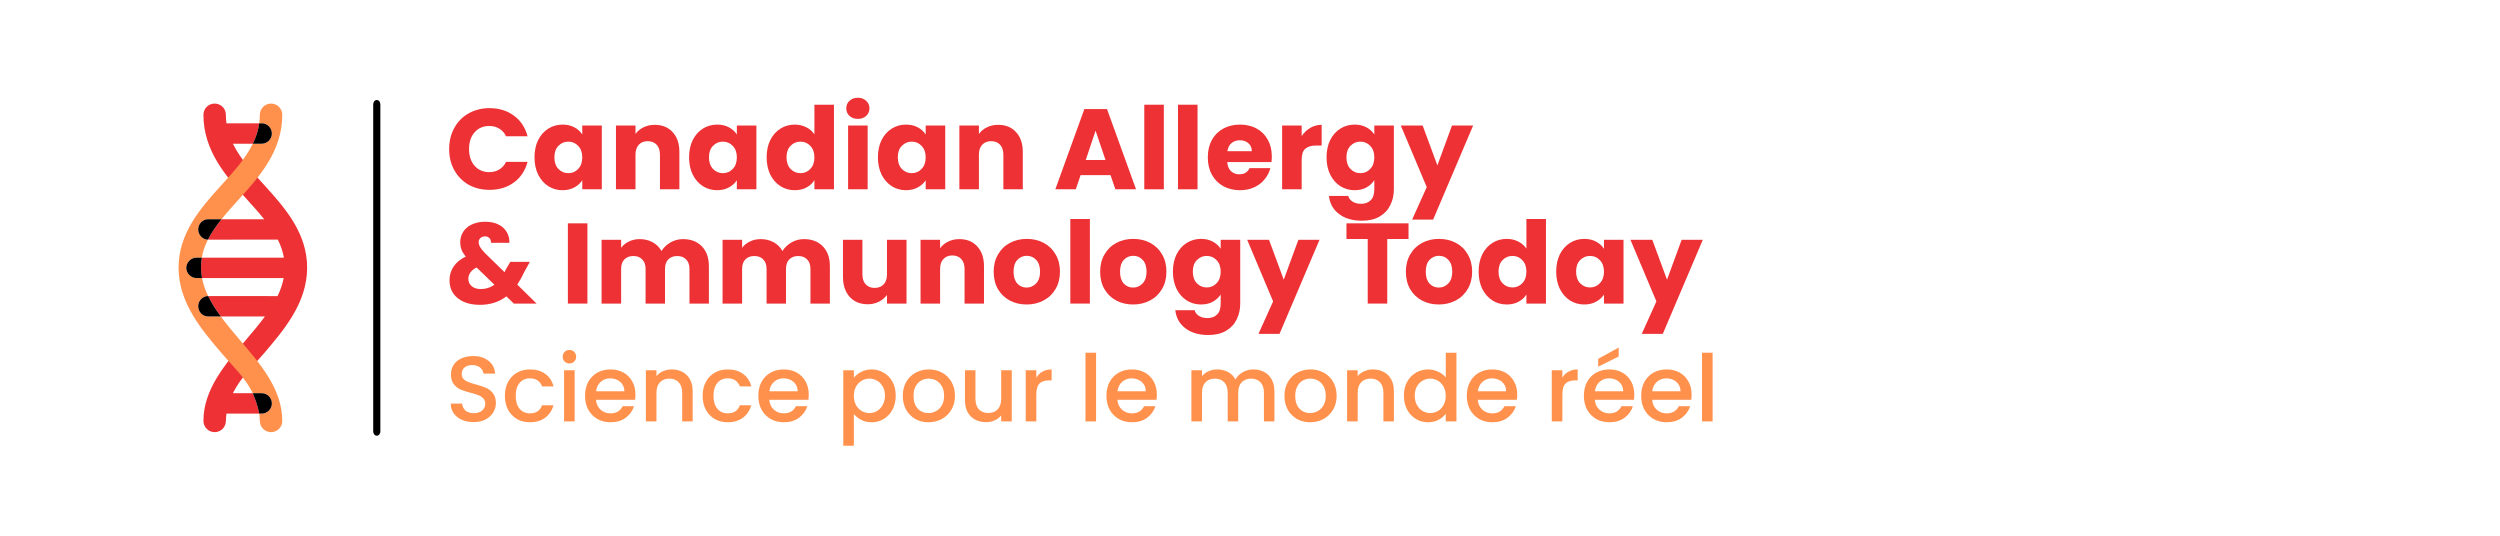 <svg width="700" height="150" viewBox="0 0 700 150" fill="none" xmlns="http://www.w3.org/2000/svg">
<path d="M125.765 41.736C125.765 39.517 126.245 37.544 127.205 35.816C128.165 34.067 129.499 32.712 131.205 31.752C132.933 30.771 134.885 30.28 137.061 30.28C139.728 30.28 142.011 30.984 143.909 32.392C145.808 33.8 147.077 35.72 147.717 38.152H141.701C141.253 37.213 140.613 36.499 139.781 36.008C138.971 35.517 138.043 35.272 136.997 35.272C135.312 35.272 133.947 35.859 132.901 37.032C131.856 38.205 131.333 39.773 131.333 41.736C131.333 43.699 131.856 45.267 132.901 46.44C133.947 47.613 135.312 48.2 136.997 48.2C138.043 48.2 138.971 47.955 139.781 47.464C140.613 46.973 141.253 46.259 141.701 45.32H147.717C147.077 47.752 145.808 49.672 143.909 51.08C142.011 52.467 139.728 53.16 137.061 53.16C134.885 53.16 132.933 52.68 131.205 51.72C129.499 50.739 128.165 49.384 127.205 47.656C126.245 45.928 125.765 43.955 125.765 41.736Z" fill="#ED3134"/>
<path d="M149.66 44.04C149.66 42.205 150.002 40.595 150.684 39.208C151.388 37.821 152.338 36.755 153.532 36.008C154.727 35.261 156.06 34.888 157.532 34.888C158.791 34.888 159.89 35.144 160.828 35.656C161.788 36.168 162.524 36.84 163.036 37.672V35.144H168.508V53H163.036V50.472C162.503 51.304 161.756 51.976 160.796 52.488C159.858 53 158.759 53.256 157.5 53.256C156.05 53.256 154.727 52.883 153.532 52.136C152.338 51.368 151.388 50.291 150.684 48.904C150.002 47.496 149.66 45.875 149.66 44.04ZM163.036 44.072C163.036 42.707 162.652 41.629 161.884 40.84C161.138 40.051 160.22 39.656 159.132 39.656C158.044 39.656 157.116 40.051 156.348 40.84C155.602 41.608 155.228 42.675 155.228 44.04C155.228 45.405 155.602 46.493 156.348 47.304C157.116 48.093 158.044 48.488 159.132 48.488C160.22 48.488 161.138 48.093 161.884 47.304C162.652 46.515 163.036 45.437 163.036 44.072Z" fill="#ED3134"/>
<path d="M183.347 34.952C185.438 34.952 187.102 35.635 188.339 37C189.598 38.344 190.227 40.2 190.227 42.568V53H184.787V43.304C184.787 42.109 184.478 41.181 183.859 40.52C183.241 39.859 182.409 39.528 181.363 39.528C180.318 39.528 179.486 39.859 178.867 40.52C178.249 41.181 177.939 42.109 177.939 43.304V53H172.467V35.144H177.939V37.512C178.494 36.723 179.241 36.104 180.179 35.656C181.118 35.187 182.174 34.952 183.347 34.952Z" fill="#ED3134"/>
<path d="M192.942 44.04C192.942 42.205 193.283 40.595 193.966 39.208C194.67 37.821 195.619 36.755 196.814 36.008C198.008 35.261 199.342 34.888 200.814 34.888C202.072 34.888 203.171 35.144 204.11 35.656C205.07 36.168 205.806 36.84 206.318 37.672V35.144H211.79V53H206.318V50.472C205.784 51.304 205.038 51.976 204.078 52.488C203.139 53 202.04 53.256 200.782 53.256C199.331 53.256 198.008 52.883 196.814 52.136C195.619 51.368 194.67 50.291 193.966 48.904C193.283 47.496 192.942 45.875 192.942 44.04ZM206.318 44.072C206.318 42.707 205.934 41.629 205.166 40.84C204.419 40.051 203.502 39.656 202.414 39.656C201.326 39.656 200.398 40.051 199.63 40.84C198.883 41.608 198.51 42.675 198.51 44.04C198.51 45.405 198.883 46.493 199.63 47.304C200.398 48.093 201.326 48.488 202.414 48.488C203.502 48.488 204.419 48.093 205.166 47.304C205.934 46.515 206.318 45.437 206.318 44.072Z" fill="#ED3134"/>
<path d="M214.66 44.04C214.66 42.205 215.002 40.595 215.684 39.208C216.388 37.821 217.338 36.755 218.532 36.008C219.727 35.261 221.06 34.888 222.532 34.888C223.706 34.888 224.772 35.133 225.732 35.624C226.714 36.115 227.482 36.776 228.036 37.608V29.32H233.508V53H228.036V50.44C227.524 51.293 226.788 51.976 225.828 52.488C224.89 53 223.791 53.256 222.532 53.256C221.06 53.256 219.727 52.883 218.532 52.136C217.338 51.368 216.388 50.291 215.684 48.904C215.002 47.496 214.66 45.875 214.66 44.04ZM228.036 44.072C228.036 42.707 227.652 41.629 226.884 40.84C226.138 40.051 225.22 39.656 224.132 39.656C223.044 39.656 222.116 40.051 221.348 40.84C220.602 41.608 220.228 42.675 220.228 44.04C220.228 45.405 220.602 46.493 221.348 47.304C222.116 48.093 223.044 48.488 224.132 48.488C225.22 48.488 226.138 48.093 226.884 47.304C227.652 46.515 228.036 45.437 228.036 44.072Z" fill="#ED3134"/>
<path d="M240.219 33.288C239.259 33.288 238.47 33.011 237.851 32.456C237.254 31.88 236.955 31.176 236.955 30.344C236.955 29.491 237.254 28.787 237.851 28.232C238.47 27.656 239.259 27.368 240.219 27.368C241.158 27.368 241.926 27.656 242.523 28.232C243.142 28.787 243.451 29.491 243.451 30.344C243.451 31.176 243.142 31.88 242.523 32.456C241.926 33.011 241.158 33.288 240.219 33.288ZM242.939 35.144V53H237.467V35.144H242.939Z" fill="#ED3134"/>
<path d="M245.817 44.04C245.817 42.205 246.158 40.595 246.841 39.208C247.545 37.821 248.494 36.755 249.689 36.008C250.883 35.261 252.217 34.888 253.689 34.888C254.947 34.888 256.046 35.144 256.985 35.656C257.945 36.168 258.681 36.84 259.193 37.672V35.144H264.665V53H259.193V50.472C258.659 51.304 257.913 51.976 256.953 52.488C256.014 53 254.915 53.256 253.657 53.256C252.206 53.256 250.883 52.883 249.689 52.136C248.494 51.368 247.545 50.291 246.841 48.904C246.158 47.496 245.817 45.875 245.817 44.04ZM259.193 44.072C259.193 42.707 258.809 41.629 258.041 40.84C257.294 40.051 256.377 39.656 255.289 39.656C254.201 39.656 253.273 40.051 252.505 40.84C251.758 41.608 251.385 42.675 251.385 44.04C251.385 45.405 251.758 46.493 252.505 47.304C253.273 48.093 254.201 48.488 255.289 48.488C256.377 48.488 257.294 48.093 258.041 47.304C258.809 46.515 259.193 45.437 259.193 44.072Z" fill="#ED3134"/>
<path d="M279.503 34.952C281.594 34.952 283.258 35.635 284.495 37C285.754 38.344 286.383 40.2 286.383 42.568V53H280.943V43.304C280.943 42.109 280.634 41.181 280.015 40.52C279.397 39.859 278.565 39.528 277.519 39.528C276.474 39.528 275.642 39.859 275.023 40.52C274.405 41.181 274.095 42.109 274.095 43.304V53H268.623V35.144H274.095V37.512C274.65 36.723 275.397 36.104 276.335 35.656C277.274 35.187 278.33 34.952 279.503 34.952Z" fill="#ED3134"/>
<path d="M310.951 49.032H302.567L301.223 53H295.495L303.623 30.536H309.959L318.087 53H312.295L310.951 49.032ZM309.543 44.808L306.759 36.584L304.007 44.808H309.543Z" fill="#ED3134"/>
<path d="M325.873 29.32V53H320.401V29.32H325.873Z" fill="#ED3134"/>
<path d="M335.31 29.32V53H329.838V29.32H335.31Z" fill="#ED3134"/>
<path d="M356.108 43.784C356.108 44.296 356.076 44.829 356.012 45.384H343.628C343.713 46.493 344.065 47.347 344.684 47.944C345.324 48.52 346.103 48.808 347.02 48.808C348.385 48.808 349.335 48.232 349.868 47.08H355.692C355.393 48.253 354.849 49.309 354.06 50.248C353.292 51.187 352.321 51.923 351.148 52.456C349.975 52.989 348.663 53.256 347.212 53.256C345.463 53.256 343.905 52.883 342.54 52.136C341.175 51.389 340.108 50.323 339.34 48.936C338.572 47.549 338.188 45.928 338.188 44.072C338.188 42.216 338.561 40.595 339.308 39.208C340.076 37.821 341.143 36.755 342.508 36.008C343.873 35.261 345.441 34.888 347.212 34.888C348.94 34.888 350.476 35.251 351.82 35.976C353.164 36.701 354.209 37.736 354.956 39.08C355.724 40.424 356.108 41.992 356.108 43.784ZM350.508 42.344C350.508 41.405 350.188 40.659 349.548 40.104C348.908 39.549 348.108 39.272 347.148 39.272C346.231 39.272 345.452 39.539 344.812 40.072C344.193 40.605 343.809 41.363 343.66 42.344H350.508Z" fill="#ED3134"/>
<path d="M364.467 38.12C365.107 37.139 365.907 36.371 366.867 35.816C367.827 35.24 368.893 34.952 370.067 34.952V40.744H368.563C367.197 40.744 366.173 41.043 365.491 41.64C364.808 42.216 364.467 43.24 364.467 44.712V53H358.995V35.144H364.467V38.12Z" fill="#ED3134"/>
<path d="M379.306 34.888C380.565 34.888 381.664 35.144 382.602 35.656C383.562 36.168 384.298 36.84 384.81 37.672V35.144H390.282V52.968C390.282 54.611 389.952 56.093 389.29 57.416C388.65 58.76 387.658 59.827 386.314 60.616C384.992 61.405 383.338 61.8 381.354 61.8C378.709 61.8 376.565 61.171 374.922 59.912C373.28 58.675 372.341 56.989 372.106 54.856H377.514C377.685 55.539 378.09 56.072 378.73 56.456C379.37 56.861 380.16 57.064 381.098 57.064C382.229 57.064 383.125 56.733 383.786 56.072C384.469 55.432 384.81 54.397 384.81 52.968V50.44C384.277 51.272 383.541 51.955 382.602 52.488C381.664 53 380.565 53.256 379.306 53.256C377.834 53.256 376.501 52.883 375.306 52.136C374.112 51.368 373.162 50.291 372.458 48.904C371.776 47.496 371.434 45.875 371.434 44.04C371.434 42.205 371.776 40.595 372.458 39.208C373.162 37.821 374.112 36.755 375.306 36.008C376.501 35.261 377.834 34.888 379.306 34.888ZM384.81 44.072C384.81 42.707 384.426 41.629 383.658 40.84C382.912 40.051 381.994 39.656 380.906 39.656C379.818 39.656 378.89 40.051 378.122 40.84C377.376 41.608 377.002 42.675 377.002 44.04C377.002 45.405 377.376 46.493 378.122 47.304C378.89 48.093 379.818 48.488 380.906 48.488C381.994 48.488 382.912 48.093 383.658 47.304C384.426 46.515 384.81 45.437 384.81 44.072Z" fill="#ED3134"/>
<path d="M412.481 35.144L401.281 61.48H395.393L399.489 52.392L392.225 35.144H398.337L402.465 46.312L406.561 35.144H412.481Z" fill="#ED3134"/>
<path d="M143.877 85L141.797 82.984C139.728 84.563 137.253 85.352 134.373 85.352C132.645 85.352 131.141 85.075 129.861 84.52C128.581 83.944 127.589 83.144 126.885 82.12C126.203 81.075 125.861 79.859 125.861 78.472C125.861 77.064 126.235 75.795 126.981 74.664C127.749 73.512 128.891 72.573 130.405 71.848C129.851 71.165 129.456 70.515 129.221 69.896C128.987 69.256 128.869 68.563 128.869 67.816C128.869 66.749 129.147 65.779 129.701 64.904C130.256 64.029 131.056 63.347 132.101 62.856C133.168 62.344 134.427 62.088 135.877 62.088C137.349 62.088 138.597 62.355 139.621 62.888C140.645 63.421 141.413 64.136 141.925 65.032C142.437 65.928 142.672 66.909 142.629 67.976H137.477C137.499 67.4 137.349 66.963 137.029 66.664C136.731 66.344 136.325 66.184 135.813 66.184C135.301 66.184 134.875 66.333 134.533 66.632C134.192 66.931 134.021 67.315 134.021 67.784C134.021 68.232 134.16 68.701 134.437 69.192C134.736 69.683 135.195 70.248 135.813 70.888L141.285 76.232C141.328 76.125 141.381 75.997 141.445 75.848C141.531 75.699 141.616 75.528 141.701 75.336L142.885 73.32H148.357L146.821 76.104C146.245 77.363 145.584 78.557 144.837 79.688L150.245 85H143.877ZM134.629 80.936C136.059 80.936 137.328 80.531 138.437 79.72L133.445 74.888C131.909 75.677 131.141 76.744 131.141 78.088C131.141 78.899 131.451 79.581 132.069 80.136C132.709 80.669 133.563 80.936 134.629 80.936Z" fill="#ED3134"/>
<path d="M164.478 62.536V85H159.006V62.536H164.478Z" fill="#ED3134"/>
<path d="M191.227 66.952C193.446 66.952 195.206 67.624 196.507 68.968C197.83 70.312 198.491 72.179 198.491 74.568V85H193.051V75.304C193.051 74.152 192.742 73.267 192.123 72.648C191.526 72.008 190.694 71.688 189.627 71.688C188.561 71.688 187.718 72.008 187.099 72.648C186.502 73.267 186.203 74.152 186.203 75.304V85H180.763V75.304C180.763 74.152 180.454 73.267 179.835 72.648C179.238 72.008 178.406 71.688 177.339 71.688C176.273 71.688 175.43 72.008 174.811 72.648C174.214 73.267 173.915 74.152 173.915 75.304V85H168.443V67.144H173.915V69.384C174.47 68.637 175.195 68.051 176.091 67.624C176.987 67.176 178.001 66.952 179.131 66.952C180.475 66.952 181.67 67.24 182.715 67.816C183.782 68.392 184.614 69.213 185.211 70.28C185.83 69.299 186.673 68.499 187.739 67.88C188.806 67.261 189.969 66.952 191.227 66.952Z" fill="#ED3134"/>
<path d="M225.102 66.952C227.321 66.952 229.081 67.624 230.382 68.968C231.705 70.312 232.366 72.179 232.366 74.568V85H226.926V75.304C226.926 74.152 226.617 73.267 225.998 72.648C225.401 72.008 224.569 71.688 223.502 71.688C222.436 71.688 221.593 72.008 220.974 72.648C220.377 73.267 220.078 74.152 220.078 75.304V85H214.638V75.304C214.638 74.152 214.329 73.267 213.71 72.648C213.113 72.008 212.281 71.688 211.214 71.688C210.148 71.688 209.305 72.008 208.686 72.648C208.089 73.267 207.79 74.152 207.79 75.304V85H202.318V67.144H207.79V69.384C208.345 68.637 209.07 68.051 209.966 67.624C210.862 67.176 211.876 66.952 213.006 66.952C214.35 66.952 215.545 67.24 216.59 67.816C217.657 68.392 218.489 69.213 219.086 70.28C219.705 69.299 220.548 68.499 221.614 67.88C222.681 67.261 223.844 66.952 225.102 66.952Z" fill="#ED3134"/>
<path d="M253.825 67.144V85H248.353V82.568C247.799 83.357 247.041 83.997 246.081 84.488C245.143 84.957 244.097 85.192 242.945 85.192C241.58 85.192 240.375 84.893 239.329 84.296C238.284 83.677 237.473 82.792 236.897 81.64C236.321 80.488 236.033 79.133 236.033 77.576V67.144H241.473V76.84C241.473 78.035 241.783 78.963 242.401 79.624C243.02 80.285 243.852 80.616 244.897 80.616C245.964 80.616 246.807 80.285 247.425 79.624C248.044 78.963 248.353 78.035 248.353 76.84V67.144H253.825Z" fill="#ED3134"/>
<path d="M268.636 66.952C270.727 66.952 272.391 67.635 273.628 69C274.887 70.344 275.516 72.2 275.516 74.568V85H270.076V75.304C270.076 74.109 269.767 73.181 269.148 72.52C268.529 71.859 267.697 71.528 266.652 71.528C265.607 71.528 264.775 71.859 264.156 72.52C263.537 73.181 263.228 74.109 263.228 75.304V85H257.756V67.144H263.228V69.512C263.783 68.723 264.529 68.104 265.468 67.656C266.407 67.187 267.463 66.952 268.636 66.952Z" fill="#ED3134"/>
<path d="M287.446 85.256C285.697 85.256 284.118 84.883 282.71 84.136C281.324 83.389 280.225 82.323 279.414 80.936C278.625 79.549 278.23 77.928 278.23 76.072C278.23 74.237 278.636 72.627 279.446 71.24C280.257 69.832 281.366 68.755 282.774 68.008C284.182 67.261 285.761 66.888 287.51 66.888C289.26 66.888 290.838 67.261 292.246 68.008C293.654 68.755 294.764 69.832 295.574 71.24C296.385 72.627 296.79 74.237 296.79 76.072C296.79 77.907 296.374 79.528 295.542 80.936C294.732 82.323 293.612 83.389 292.182 84.136C290.774 84.883 289.196 85.256 287.446 85.256ZM287.446 80.52C288.492 80.52 289.377 80.136 290.102 79.368C290.849 78.6 291.222 77.501 291.222 76.072C291.222 74.643 290.86 73.544 290.134 72.776C289.43 72.008 288.556 71.624 287.51 71.624C286.444 71.624 285.558 72.008 284.854 72.776C284.15 73.523 283.798 74.621 283.798 76.072C283.798 77.501 284.14 78.6 284.822 79.368C285.526 80.136 286.401 80.52 287.446 80.52Z" fill="#ED3134"/>
<path d="M305.165 61.32V85H299.693V61.32H305.165Z" fill="#ED3134"/>
<path d="M317.259 85.256C315.51 85.256 313.931 84.883 312.523 84.136C311.136 83.389 310.038 82.323 309.227 80.936C308.438 79.549 308.043 77.928 308.043 76.072C308.043 74.237 308.448 72.627 309.259 71.24C310.07 69.832 311.179 68.755 312.587 68.008C313.995 67.261 315.574 66.888 317.323 66.888C319.072 66.888 320.651 67.261 322.059 68.008C323.467 68.755 324.576 69.832 325.387 71.24C326.198 72.627 326.603 74.237 326.603 76.072C326.603 77.907 326.187 79.528 325.355 80.936C324.544 82.323 323.424 83.389 321.995 84.136C320.587 84.883 319.008 85.256 317.259 85.256ZM317.259 80.52C318.304 80.52 319.19 80.136 319.915 79.368C320.662 78.6 321.035 77.501 321.035 76.072C321.035 74.643 320.672 73.544 319.947 72.776C319.243 72.008 318.368 71.624 317.323 71.624C316.256 71.624 315.371 72.008 314.667 72.776C313.963 73.523 313.611 74.621 313.611 76.072C313.611 77.501 313.952 78.6 314.635 79.368C315.339 80.136 316.214 80.52 317.259 80.52Z" fill="#ED3134"/>
<path d="M336.29 66.888C337.549 66.888 338.647 67.144 339.586 67.656C340.546 68.168 341.282 68.84 341.794 69.672V67.144H347.266V84.968C347.266 86.611 346.935 88.093 346.274 89.416C345.634 90.76 344.642 91.827 343.298 92.616C341.975 93.405 340.322 93.8 338.338 93.8C335.693 93.8 333.549 93.171 331.906 91.912C330.263 90.675 329.325 88.989 329.09 86.856H334.498C334.669 87.539 335.074 88.072 335.714 88.456C336.354 88.861 337.143 89.064 338.082 89.064C339.213 89.064 340.109 88.733 340.77 88.072C341.453 87.432 341.794 86.397 341.794 84.968V82.44C341.261 83.272 340.525 83.955 339.586 84.488C338.647 85 337.549 85.256 336.29 85.256C334.818 85.256 333.485 84.883 332.29 84.136C331.095 83.368 330.146 82.291 329.442 80.904C328.759 79.496 328.418 77.875 328.418 76.04C328.418 74.205 328.759 72.595 329.442 71.208C330.146 69.821 331.095 68.755 332.29 68.008C333.485 67.261 334.818 66.888 336.29 66.888ZM341.794 76.072C341.794 74.707 341.41 73.629 340.642 72.84C339.895 72.051 338.978 71.656 337.89 71.656C336.802 71.656 335.874 72.051 335.106 72.84C334.359 73.608 333.986 74.675 333.986 76.04C333.986 77.405 334.359 78.493 335.106 79.304C335.874 80.093 336.802 80.488 337.89 80.488C338.978 80.488 339.895 80.093 340.642 79.304C341.41 78.515 341.794 77.437 341.794 76.072Z" fill="#ED3134"/>
<path d="M369.465 67.144L358.265 93.48H352.377L356.473 84.392L349.209 67.144H355.321L359.449 78.312L363.545 67.144H369.465Z" fill="#ED3134"/>
<path d="M394.385 62.536V66.92H388.433V85H382.961V66.92H377.009V62.536H394.385Z" fill="#ED3134"/>
<path d="M402.859 85.256C401.11 85.256 399.531 84.883 398.123 84.136C396.736 83.389 395.638 82.323 394.827 80.936C394.038 79.549 393.643 77.928 393.643 76.072C393.643 74.237 394.048 72.627 394.859 71.24C395.67 69.832 396.779 68.755 398.187 68.008C399.595 67.261 401.174 66.888 402.923 66.888C404.672 66.888 406.251 67.261 407.659 68.008C409.067 68.755 410.176 69.832 410.987 71.24C411.798 72.627 412.203 74.237 412.203 76.072C412.203 77.907 411.787 79.528 410.955 80.936C410.144 82.323 409.024 83.389 407.595 84.136C406.187 84.883 404.608 85.256 402.859 85.256ZM402.859 80.52C403.904 80.52 404.79 80.136 405.515 79.368C406.262 78.6 406.635 77.501 406.635 76.072C406.635 74.643 406.272 73.544 405.547 72.776C404.843 72.008 403.968 71.624 402.923 71.624C401.856 71.624 400.971 72.008 400.267 72.776C399.563 73.523 399.211 74.621 399.211 76.072C399.211 77.501 399.552 78.6 400.235 79.368C400.939 80.136 401.814 80.52 402.859 80.52Z" fill="#ED3134"/>
<path d="M414.018 76.04C414.018 74.205 414.359 72.595 415.042 71.208C415.746 69.821 416.695 68.755 417.89 68.008C419.085 67.261 420.418 66.888 421.89 66.888C423.063 66.888 424.13 67.133 425.09 67.624C426.071 68.115 426.839 68.776 427.394 69.608V61.32H432.866V85H427.394V82.44C426.882 83.293 426.146 83.976 425.186 84.488C424.247 85 423.149 85.256 421.89 85.256C420.418 85.256 419.085 84.883 417.89 84.136C416.695 83.368 415.746 82.291 415.042 80.904C414.359 79.496 414.018 77.875 414.018 76.04ZM427.394 76.072C427.394 74.707 427.01 73.629 426.242 72.84C425.495 72.051 424.578 71.656 423.49 71.656C422.402 71.656 421.474 72.051 420.706 72.84C419.959 73.608 419.586 74.675 419.586 76.04C419.586 77.405 419.959 78.493 420.706 79.304C421.474 80.093 422.402 80.488 423.49 80.488C424.578 80.488 425.495 80.093 426.242 79.304C427.01 78.515 427.394 77.437 427.394 76.072Z" fill="#ED3134"/>
<path d="M435.737 76.04C435.737 74.205 436.078 72.595 436.761 71.208C437.465 69.821 438.414 68.755 439.609 68.008C440.803 67.261 442.137 66.888 443.609 66.888C444.867 66.888 445.966 67.144 446.905 67.656C447.865 68.168 448.601 68.84 449.113 69.672V67.144H454.585V85H449.113V82.472C448.579 83.304 447.833 83.976 446.873 84.488C445.934 85 444.835 85.256 443.577 85.256C442.126 85.256 440.803 84.883 439.609 84.136C438.414 83.368 437.465 82.291 436.761 80.904C436.078 79.496 435.737 77.875 435.737 76.04ZM449.113 76.072C449.113 74.707 448.729 73.629 447.961 72.84C447.214 72.051 446.297 71.656 445.209 71.656C444.121 71.656 443.193 72.051 442.425 72.84C441.678 73.608 441.305 74.675 441.305 76.04C441.305 77.405 441.678 78.493 442.425 79.304C443.193 80.093 444.121 80.488 445.209 80.488C446.297 80.488 447.214 80.093 447.961 79.304C448.729 78.515 449.113 77.437 449.113 76.072Z" fill="#ED3134"/>
<path d="M476.783 67.144L465.583 93.48H459.695L463.791 84.392L456.527 67.144H462.639L466.767 78.312L470.863 67.144H476.783Z" fill="#ED3134"/>
<path fill-rule="evenodd" clip-rule="evenodd" d="M105.5 28C106.052 28 106.5 28.54 106.5 29.205V120.795C106.5 121.46 106.052 122 105.5 122C104.948 122 104.5 121.46 104.5 120.795V29.205C104.5 28.54 104.948 28 105.5 28Z" fill="black"/>
<path d="M60.103 29C61.839 29 63.246 30.407 63.246 32.143C63.246 32.96 63.301 33.752 63.408 34.525H72.592C72.313 36.544 71.685 38.426 70.791 40.24H65.209C67.42 44.726 70.938 48.448 74.264 52.121L74.272 52.13C79.685 58.108 86.027 65.239 86 75C85.972 84.902 79.38 92.521 73.855 99.007C70.867 102.514 67.42 105.615 65.21 110.099H70.791C71.547 111.98 72.24 113.917 72.591 115.813H63.408C63.408 115.813 63.246 117.058 63.246 117.857C63.246 119.593 61.839 121 60.103 121C58.367 121 56.96 119.593 56.96 117.857C56.96 108.974 63.173 101.847 68.612 95.468C70.629 93.102 72.54 90.842 74.185 88.605H61.815C60.414 86.701 59.203 84.814 58.275 82.892L77.716 82.911C78.514 81.262 79.105 79.589 79.429 77.857H56.571C56.387 76.877 56.289 76.022 56.286 75C56.283 74.066 56.36 73.02 56.509 72.143H79.491C79.191 70.373 78.598 68.704 77.777 67.081L58.211 67.106C59.189 65.168 60.494 63.296 62.019 61.395H73.981C72.396 59.419 70.691 57.541 68.992 55.663C63.48 49.569 56.96 42.361 56.96 32.143C56.96 30.407 58.367 29 60.103 29Z" fill="#ED3134"/>
<path d="M72.754 32.143C72.754 30.407 74.161 29 75.897 29C77.633 29 79.04 30.407 79.04 32.143C79.04 42.361 72.52 49.569 67.008 55.663C65.309 57.541 63.604 59.419 62.019 61.395H58.211C56.777 61.395 55.5 62.674 55.5 64.252C55.5 65.781 56.777 67.106 58.211 67.106C57.396 68.721 56.808 70.382 56.509 72.143H55.017C53.439 72.143 52.16 73.514 52.16 75C52.16 76.486 53.439 77.857 55.017 77.857H56.571C56.894 79.582 57.481 81.25 58.275 82.892C56.735 82.936 55.5 84.198 55.5 85.748C55.5 87.326 56.737 88.605 58.274 88.605H61.815C63.46 90.841 65.37 93.101 67.387 95.467L67.388 95.468C72.827 101.847 79.04 108.974 79.04 117.857C79.04 119.593 77.633 121 75.897 121C74.161 121 72.754 119.593 72.754 117.857C72.754 117.058 72.591 115.813 72.591 115.813H73.263C74.841 115.813 76.12 114.534 76.12 112.956C76.12 111.378 74.841 110.099 73.263 110.099H70.791C68.578 105.615 65.134 102.514 62.145 99.007C56.62 92.521 50.028 84.902 50 75C49.973 65.239 56.315 58.108 61.728 52.13C65.057 48.454 68.579 44.725 70.791 40.24H73.263C74.841 40.24 76.12 38.96 76.12 37.383C76.12 35.804 74.841 34.525 73.263 34.525H72.592C72.698 33.752 72.754 32.96 72.754 32.143Z" fill="#FF914D"/>
<path d="M62.019 61.395H58.211C56.777 61.395 55.5 62.674 55.5 64.252C55.5 65.781 56.777 67.106 58.211 67.106C59.189 65.168 60.494 63.296 62.019 61.395Z" fill="black"/>
<path d="M56.509 72.143H55.017C53.439 72.143 52.16 73.514 52.16 75C52.16 76.486 53.439 77.857 55.017 77.857H56.571C56.387 76.877 56.289 76.022 56.286 75C56.283 74.066 56.36 73.02 56.509 72.143Z" fill="black"/>
<path d="M58.275 82.892C56.735 82.936 55.5 84.198 55.5 85.748C55.5 87.326 56.737 88.605 58.274 88.605H61.815C60.414 86.701 59.203 84.814 58.275 82.892Z" fill="black"/>
<path d="M72.591 115.813H73.263C74.841 115.813 76.12 114.534 76.12 112.956C76.12 111.378 74.841 110.099 73.263 110.099H70.791C71.547 111.98 72.24 113.917 72.591 115.813Z" fill="black"/>
<path d="M70.791 40.24H73.263C74.841 40.24 76.12 38.96 76.12 37.383C76.12 35.804 74.841 34.525 73.263 34.525H72.592C72.313 36.544 71.685 38.426 70.791 40.24Z" fill="black"/>
<path d="M132.613 118.182C131.4 118.182 130.308 117.974 129.337 117.558C128.367 117.125 127.604 116.518 127.049 115.738C126.495 114.958 126.217 114.048 126.217 113.008H129.389C129.459 113.788 129.762 114.43 130.299 114.932C130.854 115.435 131.625 115.686 132.613 115.686C133.636 115.686 134.433 115.444 135.005 114.958C135.577 114.456 135.863 113.814 135.863 113.034C135.863 112.428 135.681 111.934 135.317 111.552C134.971 111.171 134.529 110.876 133.991 110.668C133.471 110.46 132.743 110.235 131.807 109.992C130.629 109.68 129.667 109.368 128.921 109.056C128.193 108.727 127.569 108.224 127.049 107.548C126.529 106.872 126.269 105.971 126.269 104.844C126.269 103.804 126.529 102.894 127.049 102.114C127.569 101.334 128.297 100.736 129.233 100.32C130.169 99.904 131.253 99.696 132.483 99.696C134.234 99.696 135.664 100.138 136.773 101.022C137.9 101.889 138.524 103.085 138.645 104.61H135.369C135.317 103.952 135.005 103.388 134.433 102.92C133.861 102.452 133.107 102.218 132.171 102.218C131.322 102.218 130.629 102.435 130.091 102.868C129.554 103.302 129.285 103.926 129.285 104.74C129.285 105.295 129.45 105.754 129.779 106.118C130.126 106.465 130.559 106.742 131.079 106.95C131.599 107.158 132.31 107.384 133.211 107.626C134.407 107.956 135.378 108.285 136.123 108.614C136.886 108.944 137.527 109.455 138.047 110.148C138.585 110.824 138.853 111.734 138.853 112.878C138.853 113.797 138.602 114.664 138.099 115.478C137.614 116.293 136.895 116.952 135.941 117.454C135.005 117.94 133.896 118.182 132.613 118.182Z" fill="#FF914D"/>
<path d="M141.363 110.824C141.363 109.351 141.658 108.06 142.247 106.95C142.854 105.824 143.686 104.957 144.743 104.35C145.8 103.744 147.014 103.44 148.383 103.44C150.116 103.44 151.546 103.856 152.673 104.688C153.817 105.503 154.588 106.673 154.987 108.198H151.789C151.529 107.488 151.113 106.933 150.541 106.534C149.969 106.136 149.25 105.936 148.383 105.936C147.17 105.936 146.199 106.37 145.471 107.236C144.76 108.086 144.405 109.282 144.405 110.824C144.405 112.367 144.76 113.572 145.471 114.438C146.199 115.305 147.17 115.738 148.383 115.738C150.099 115.738 151.234 114.984 151.789 113.476H154.987C154.571 114.932 153.791 116.094 152.647 116.96C151.503 117.81 150.082 118.234 148.383 118.234C147.014 118.234 145.8 117.931 144.743 117.324C143.686 116.7 142.854 115.834 142.247 114.724C141.658 113.598 141.363 112.298 141.363 110.824Z" fill="#FF914D"/>
<path d="M159.449 101.776C158.911 101.776 158.461 101.594 158.097 101.23C157.733 100.866 157.551 100.416 157.551 99.878C157.551 99.341 157.733 98.89 158.097 98.526C158.461 98.162 158.911 97.98 159.449 97.98C159.969 97.98 160.411 98.162 160.775 98.526C161.139 98.89 161.321 99.341 161.321 99.878C161.321 100.416 161.139 100.866 160.775 101.23C160.411 101.594 159.969 101.776 159.449 101.776ZM160.905 103.674V118H157.941V103.674H160.905Z" fill="#FF914D"/>
<path d="M177.926 110.486C177.926 111.024 177.892 111.509 177.822 111.942H166.876C166.963 113.086 167.388 114.005 168.15 114.698C168.913 115.392 169.849 115.738 170.958 115.738C172.553 115.738 173.68 115.071 174.338 113.736H177.536C177.103 115.054 176.314 116.137 175.17 116.986C174.044 117.818 172.64 118.234 170.958 118.234C169.589 118.234 168.358 117.931 167.266 117.324C166.192 116.7 165.342 115.834 164.718 114.724C164.112 113.598 163.808 112.298 163.808 110.824C163.808 109.351 164.103 108.06 164.692 106.95C165.299 105.824 166.14 104.957 167.214 104.35C168.306 103.744 169.554 103.44 170.958 103.44C172.31 103.44 173.515 103.735 174.572 104.324C175.63 104.914 176.453 105.746 177.042 106.82C177.632 107.878 177.926 109.1 177.926 110.486ZM174.832 109.55C174.815 108.458 174.425 107.583 173.662 106.924C172.9 106.266 171.955 105.936 170.828 105.936C169.806 105.936 168.93 106.266 168.202 106.924C167.474 107.566 167.041 108.441 166.902 109.55H174.832Z" fill="#FF914D"/>
<path d="M188.071 103.44C189.198 103.44 190.203 103.674 191.087 104.142C191.988 104.61 192.69 105.304 193.193 106.222C193.696 107.141 193.947 108.25 193.947 109.55V118H191.009V109.992C191.009 108.71 190.688 107.73 190.047 107.054C189.406 106.361 188.53 106.014 187.421 106.014C186.312 106.014 185.428 106.361 184.769 107.054C184.128 107.73 183.807 108.71 183.807 109.992V118H180.843V103.674H183.807V105.312C184.292 104.723 184.908 104.264 185.653 103.934C186.416 103.605 187.222 103.44 188.071 103.44Z" fill="#FF914D"/>
<path d="M196.74 110.824C196.74 109.351 197.034 108.06 197.624 106.95C198.23 105.824 199.062 104.957 200.12 104.35C201.177 103.744 202.39 103.44 203.76 103.44C205.493 103.44 206.923 103.856 208.05 104.688C209.194 105.503 209.965 106.673 210.364 108.198H207.166C206.906 107.488 206.49 106.933 205.918 106.534C205.346 106.136 204.626 105.936 203.76 105.936C202.546 105.936 201.576 106.37 200.848 107.236C200.137 108.086 199.782 109.282 199.782 110.824C199.782 112.367 200.137 113.572 200.848 114.438C201.576 115.305 202.546 115.738 203.76 115.738C205.476 115.738 206.611 114.984 207.166 113.476H210.364C209.948 114.932 209.168 116.094 208.024 116.96C206.88 117.81 205.458 118.234 203.76 118.234C202.39 118.234 201.177 117.931 200.12 117.324C199.062 116.7 198.23 115.834 197.624 114.724C197.034 113.598 196.74 112.298 196.74 110.824Z" fill="#FF914D"/>
<path d="M226.448 110.486C226.448 111.024 226.413 111.509 226.344 111.942H215.398C215.484 113.086 215.909 114.005 216.672 114.698C217.434 115.392 218.37 115.738 219.48 115.738C221.074 115.738 222.201 115.071 222.86 113.736H226.058C225.624 115.054 224.836 116.137 223.692 116.986C222.565 117.818 221.161 118.234 219.48 118.234C218.11 118.234 216.88 117.931 215.788 117.324C214.713 116.7 213.864 115.834 213.24 114.724C212.633 113.598 212.33 112.298 212.33 110.824C212.33 109.351 212.624 108.06 213.214 106.95C213.82 105.824 214.661 104.957 215.736 104.35C216.828 103.744 218.076 103.44 219.48 103.44C220.832 103.44 222.036 103.735 223.094 104.324C224.151 104.914 224.974 105.746 225.564 106.82C226.153 107.878 226.448 109.1 226.448 110.486ZM223.354 109.55C223.336 108.458 222.946 107.583 222.184 106.924C221.421 106.266 220.476 105.936 219.35 105.936C218.327 105.936 217.452 106.266 216.724 106.924C215.996 107.566 215.562 108.441 215.424 109.55H223.354Z" fill="#FF914D"/>
<path d="M239.082 105.78C239.585 105.122 240.27 104.567 241.136 104.116C242.003 103.666 242.982 103.44 244.074 103.44C245.322 103.44 246.458 103.752 247.48 104.376C248.52 104.983 249.335 105.841 249.924 106.95C250.514 108.06 250.808 109.334 250.808 110.772C250.808 112.211 250.514 113.502 249.924 114.646C249.335 115.773 248.52 116.657 247.48 117.298C246.458 117.922 245.322 118.234 244.074 118.234C242.982 118.234 242.012 118.018 241.162 117.584C240.313 117.134 239.62 116.579 239.082 115.92V124.812H236.118V103.674H239.082V105.78ZM247.792 110.772C247.792 109.784 247.584 108.935 247.168 108.224C246.77 107.496 246.232 106.95 245.556 106.586C244.898 106.205 244.187 106.014 243.424 106.014C242.679 106.014 241.968 106.205 241.292 106.586C240.634 106.968 240.096 107.522 239.68 108.25C239.282 108.978 239.082 109.836 239.082 110.824C239.082 111.812 239.282 112.679 239.68 113.424C240.096 114.152 240.634 114.707 241.292 115.088C241.968 115.47 242.679 115.66 243.424 115.66C244.187 115.66 244.898 115.47 245.556 115.088C246.232 114.69 246.77 114.118 247.168 113.372C247.584 112.627 247.792 111.76 247.792 110.772Z" fill="#FF914D"/>
<path d="M259.954 118.234C258.602 118.234 257.38 117.931 256.288 117.324C255.196 116.7 254.338 115.834 253.714 114.724C253.09 113.598 252.778 112.298 252.778 110.824C252.778 109.368 253.098 108.077 253.74 106.95C254.381 105.824 255.256 104.957 256.366 104.35C257.475 103.744 258.714 103.44 260.084 103.44C261.453 103.44 262.692 103.744 263.802 104.35C264.911 104.957 265.786 105.824 266.428 106.95C267.069 108.077 267.39 109.368 267.39 110.824C267.39 112.28 267.06 113.572 266.402 114.698C265.743 115.825 264.842 116.7 263.698 117.324C262.571 117.931 261.323 118.234 259.954 118.234ZM259.954 115.66C260.716 115.66 261.427 115.478 262.086 115.114C262.762 114.75 263.308 114.204 263.724 113.476C264.14 112.748 264.348 111.864 264.348 110.824C264.348 109.784 264.148 108.909 263.75 108.198C263.351 107.47 262.822 106.924 262.164 106.56C261.505 106.196 260.794 106.014 260.032 106.014C259.269 106.014 258.558 106.196 257.9 106.56C257.258 106.924 256.747 107.47 256.366 108.198C255.984 108.909 255.794 109.784 255.794 110.824C255.794 112.367 256.184 113.563 256.964 114.412C257.761 115.244 258.758 115.66 259.954 115.66Z" fill="#FF914D"/>
<path d="M283.294 103.674V118H280.33V116.31C279.862 116.9 279.246 117.368 278.484 117.714C277.738 118.044 276.941 118.208 276.092 118.208C274.965 118.208 273.951 117.974 273.05 117.506C272.166 117.038 271.464 116.345 270.944 115.426C270.441 114.508 270.19 113.398 270.19 112.098V103.674H273.128V111.656C273.128 112.939 273.448 113.927 274.09 114.62C274.731 115.296 275.606 115.634 276.716 115.634C277.825 115.634 278.7 115.296 279.342 114.62C280 113.927 280.33 112.939 280.33 111.656V103.674H283.294Z" fill="#FF914D"/>
<path d="M290.168 105.754C290.602 105.026 291.174 104.463 291.884 104.064C292.612 103.648 293.47 103.44 294.458 103.44V106.508H293.704C292.543 106.508 291.659 106.803 291.052 107.392C290.463 107.982 290.168 109.004 290.168 110.46V118H287.204V103.674H290.168V105.754Z" fill="#FF914D"/>
<path d="M306.901 98.76V118H303.937V98.76H306.901Z" fill="#FF914D"/>
<path d="M323.922 110.486C323.922 111.024 323.888 111.509 323.818 111.942H312.872C312.959 113.086 313.384 114.005 314.146 114.698C314.909 115.392 315.845 115.738 316.954 115.738C318.549 115.738 319.676 115.071 320.334 113.736H323.532C323.099 115.054 322.31 116.137 321.166 116.986C320.04 117.818 318.636 118.234 316.954 118.234C315.585 118.234 314.354 117.931 313.262 117.324C312.188 116.7 311.338 115.834 310.714 114.724C310.108 113.598 309.804 112.298 309.804 110.824C309.804 109.351 310.099 108.06 310.688 106.95C311.295 105.824 312.136 104.957 313.21 104.35C314.302 103.744 315.55 103.44 316.954 103.44C318.306 103.44 319.511 103.735 320.568 104.324C321.626 104.914 322.449 105.746 323.038 106.82C323.628 107.878 323.922 109.1 323.922 110.486ZM320.828 109.55C320.811 108.458 320.421 107.583 319.658 106.924C318.896 106.266 317.951 105.936 316.824 105.936C315.802 105.936 314.926 106.266 314.198 106.924C313.47 107.566 313.037 108.441 312.898 109.55H320.828Z" fill="#FF914D"/>
<path d="M350.935 103.44C352.062 103.44 353.067 103.674 353.951 104.142C354.852 104.61 355.554 105.304 356.057 106.222C356.577 107.141 356.837 108.25 356.837 109.55V118H353.899V109.992C353.899 108.71 353.578 107.73 352.937 107.054C352.296 106.361 351.42 106.014 350.311 106.014C349.202 106.014 348.318 106.361 347.659 107.054C347.018 107.73 346.697 108.71 346.697 109.992V118H343.759V109.992C343.759 108.71 343.438 107.73 342.797 107.054C342.156 106.361 341.28 106.014 340.171 106.014C339.062 106.014 338.178 106.361 337.519 107.054C336.878 107.73 336.557 108.71 336.557 109.992V118H333.593V103.674H336.557V105.312C337.042 104.723 337.658 104.264 338.403 103.934C339.148 103.605 339.946 103.44 340.795 103.44C341.939 103.44 342.962 103.683 343.863 104.168C344.764 104.654 345.458 105.356 345.943 106.274C346.376 105.408 347.052 104.723 347.971 104.22C348.89 103.7 349.878 103.44 350.935 103.44Z" fill="#FF914D"/>
<path d="M366.823 118.234C365.471 118.234 364.249 117.931 363.157 117.324C362.065 116.7 361.207 115.834 360.583 114.724C359.959 113.598 359.647 112.298 359.647 110.824C359.647 109.368 359.967 108.077 360.609 106.95C361.25 105.824 362.125 104.957 363.235 104.35C364.344 103.744 365.583 103.44 366.953 103.44C368.322 103.44 369.561 103.744 370.671 104.35C371.78 104.957 372.655 105.824 373.297 106.95C373.938 108.077 374.259 109.368 374.259 110.824C374.259 112.28 373.929 113.572 373.271 114.698C372.612 115.825 371.711 116.7 370.567 117.324C369.44 117.931 368.192 118.234 366.823 118.234ZM366.823 115.66C367.585 115.66 368.296 115.478 368.955 115.114C369.631 114.75 370.177 114.204 370.593 113.476C371.009 112.748 371.217 111.864 371.217 110.824C371.217 109.784 371.017 108.909 370.619 108.198C370.22 107.47 369.691 106.924 369.033 106.56C368.374 106.196 367.663 106.014 366.901 106.014C366.138 106.014 365.427 106.196 364.769 106.56C364.127 106.924 363.616 107.47 363.235 108.198C362.853 108.909 362.663 109.784 362.663 110.824C362.663 112.367 363.053 113.563 363.833 114.412C364.63 115.244 365.627 115.66 366.823 115.66Z" fill="#FF914D"/>
<path d="M384.417 103.44C385.543 103.44 386.549 103.674 387.433 104.142C388.334 104.61 389.036 105.304 389.539 106.222C390.041 107.141 390.293 108.25 390.293 109.55V118H387.355V109.992C387.355 108.71 387.034 107.73 386.393 107.054C385.751 106.361 384.876 106.014 383.767 106.014C382.657 106.014 381.773 106.361 381.115 107.054C380.473 107.73 380.153 108.71 380.153 109.992V118H377.189V103.674H380.153V105.312C380.638 104.723 381.253 104.264 381.999 103.934C382.761 103.605 383.567 103.44 384.417 103.44Z" fill="#FF914D"/>
<path d="M393.086 110.772C393.086 109.334 393.38 108.06 393.97 106.95C394.576 105.841 395.391 104.983 396.414 104.376C397.454 103.752 398.606 103.44 399.872 103.44C400.808 103.44 401.726 103.648 402.628 104.064C403.546 104.463 404.274 105 404.812 105.676V98.76H407.802V118H404.812V115.842C404.326 116.536 403.65 117.108 402.784 117.558C401.934 118.009 400.955 118.234 399.846 118.234C398.598 118.234 397.454 117.922 396.414 117.298C395.391 116.657 394.576 115.773 393.97 114.646C393.38 113.502 393.086 112.211 393.086 110.772ZM404.812 110.824C404.812 109.836 404.604 108.978 404.188 108.25C403.789 107.522 403.26 106.968 402.602 106.586C401.943 106.205 401.232 106.014 400.47 106.014C399.707 106.014 398.996 106.205 398.338 106.586C397.679 106.95 397.142 107.496 396.726 108.224C396.327 108.935 396.128 109.784 396.128 110.772C396.128 111.76 396.327 112.627 396.726 113.372C397.142 114.118 397.679 114.69 398.338 115.088C399.014 115.47 399.724 115.66 400.47 115.66C401.232 115.66 401.943 115.47 402.602 115.088C403.26 114.707 403.789 114.152 404.188 113.424C404.604 112.679 404.812 111.812 404.812 110.824Z" fill="#FF914D"/>
<path d="M424.825 110.486C424.825 111.024 424.79 111.509 424.721 111.942H413.775C413.861 113.086 414.286 114.005 415.049 114.698C415.811 115.392 416.747 115.738 417.857 115.738C419.451 115.738 420.578 115.071 421.237 113.736H424.435C424.001 115.054 423.213 116.137 422.069 116.986C420.942 117.818 419.538 118.234 417.857 118.234C416.487 118.234 415.257 117.931 414.165 117.324C413.09 116.7 412.241 115.834 411.617 114.724C411.01 113.598 410.707 112.298 410.707 110.824C410.707 109.351 411.001 108.06 411.591 106.95C412.197 105.824 413.038 104.957 414.113 104.35C415.205 103.744 416.453 103.44 417.857 103.44C419.209 103.44 420.413 103.735 421.471 104.324C422.528 104.914 423.351 105.746 423.941 106.82C424.53 107.878 424.825 109.1 424.825 110.486ZM421.731 109.55C421.713 108.458 421.323 107.583 420.561 106.924C419.798 106.266 418.853 105.936 417.727 105.936C416.704 105.936 415.829 106.266 415.101 106.924C414.373 107.566 413.939 108.441 413.801 109.55H421.731Z" fill="#FF914D"/>
<path d="M437.459 105.754C437.893 105.026 438.465 104.463 439.175 104.064C439.903 103.648 440.761 103.44 441.749 103.44V106.508H440.995C439.834 106.508 438.95 106.803 438.343 107.392C437.754 107.982 437.459 109.004 437.459 110.46V118H434.495V103.674H437.459V105.754Z" fill="#FF914D"/>
<path d="M457.604 110.486C457.604 111.024 457.569 111.509 457.5 111.942H446.554C446.641 113.086 447.065 114.005 447.828 114.698C448.591 115.392 449.527 115.738 450.636 115.738C452.231 115.738 453.357 115.071 454.016 113.736H457.214C456.781 115.054 455.992 116.137 454.848 116.986C453.721 117.818 452.317 118.234 450.636 118.234C449.267 118.234 448.036 117.931 446.944 117.324C445.869 116.7 445.02 115.834 444.396 114.724C443.789 113.598 443.486 112.298 443.486 110.824C443.486 109.351 443.781 108.06 444.37 106.95C444.977 105.824 445.817 104.957 446.892 104.35C447.984 103.744 449.232 103.44 450.636 103.44C451.988 103.44 453.193 103.735 454.25 104.324C455.307 104.914 456.131 105.746 456.72 106.82C457.309 107.878 457.604 109.1 457.604 110.486ZM454.51 109.55C454.493 108.458 454.103 107.583 453.34 106.924C452.577 106.266 451.633 105.936 450.506 105.936C449.483 105.936 448.608 106.266 447.88 106.924C447.152 107.566 446.719 108.441 446.58 109.55H454.51ZM453.236 99.826L447.49 102.66V100.476L453.236 97.304V99.826Z" fill="#FF914D"/>
<path d="M473.651 110.486C473.651 111.024 473.616 111.509 473.547 111.942H462.601C462.687 113.086 463.112 114.005 463.875 114.698C464.637 115.392 465.573 115.738 466.683 115.738C468.277 115.738 469.404 115.071 470.063 113.736H473.261C472.827 115.054 472.039 116.137 470.895 116.986C469.768 117.818 468.364 118.234 466.683 118.234C465.313 118.234 464.083 117.931 462.991 117.324C461.916 116.7 461.067 115.834 460.443 114.724C459.836 113.598 459.533 112.298 459.533 110.824C459.533 109.351 459.827 108.06 460.417 106.95C461.023 105.824 461.864 104.957 462.939 104.35C464.031 103.744 465.279 103.44 466.683 103.44C468.035 103.44 469.239 103.735 470.297 104.324C471.354 104.914 472.177 105.746 472.767 106.82C473.356 107.878 473.651 109.1 473.651 110.486ZM470.557 109.55C470.539 108.458 470.149 107.583 469.387 106.924C468.624 106.266 467.679 105.936 466.553 105.936C465.53 105.936 464.655 106.266 463.927 106.924C463.199 107.566 462.765 108.441 462.627 109.55H470.557Z" fill="#FF914D"/>
<path d="M479.532 98.76V118H476.568V98.76H479.532Z" fill="#FF914D"/>
</svg>
